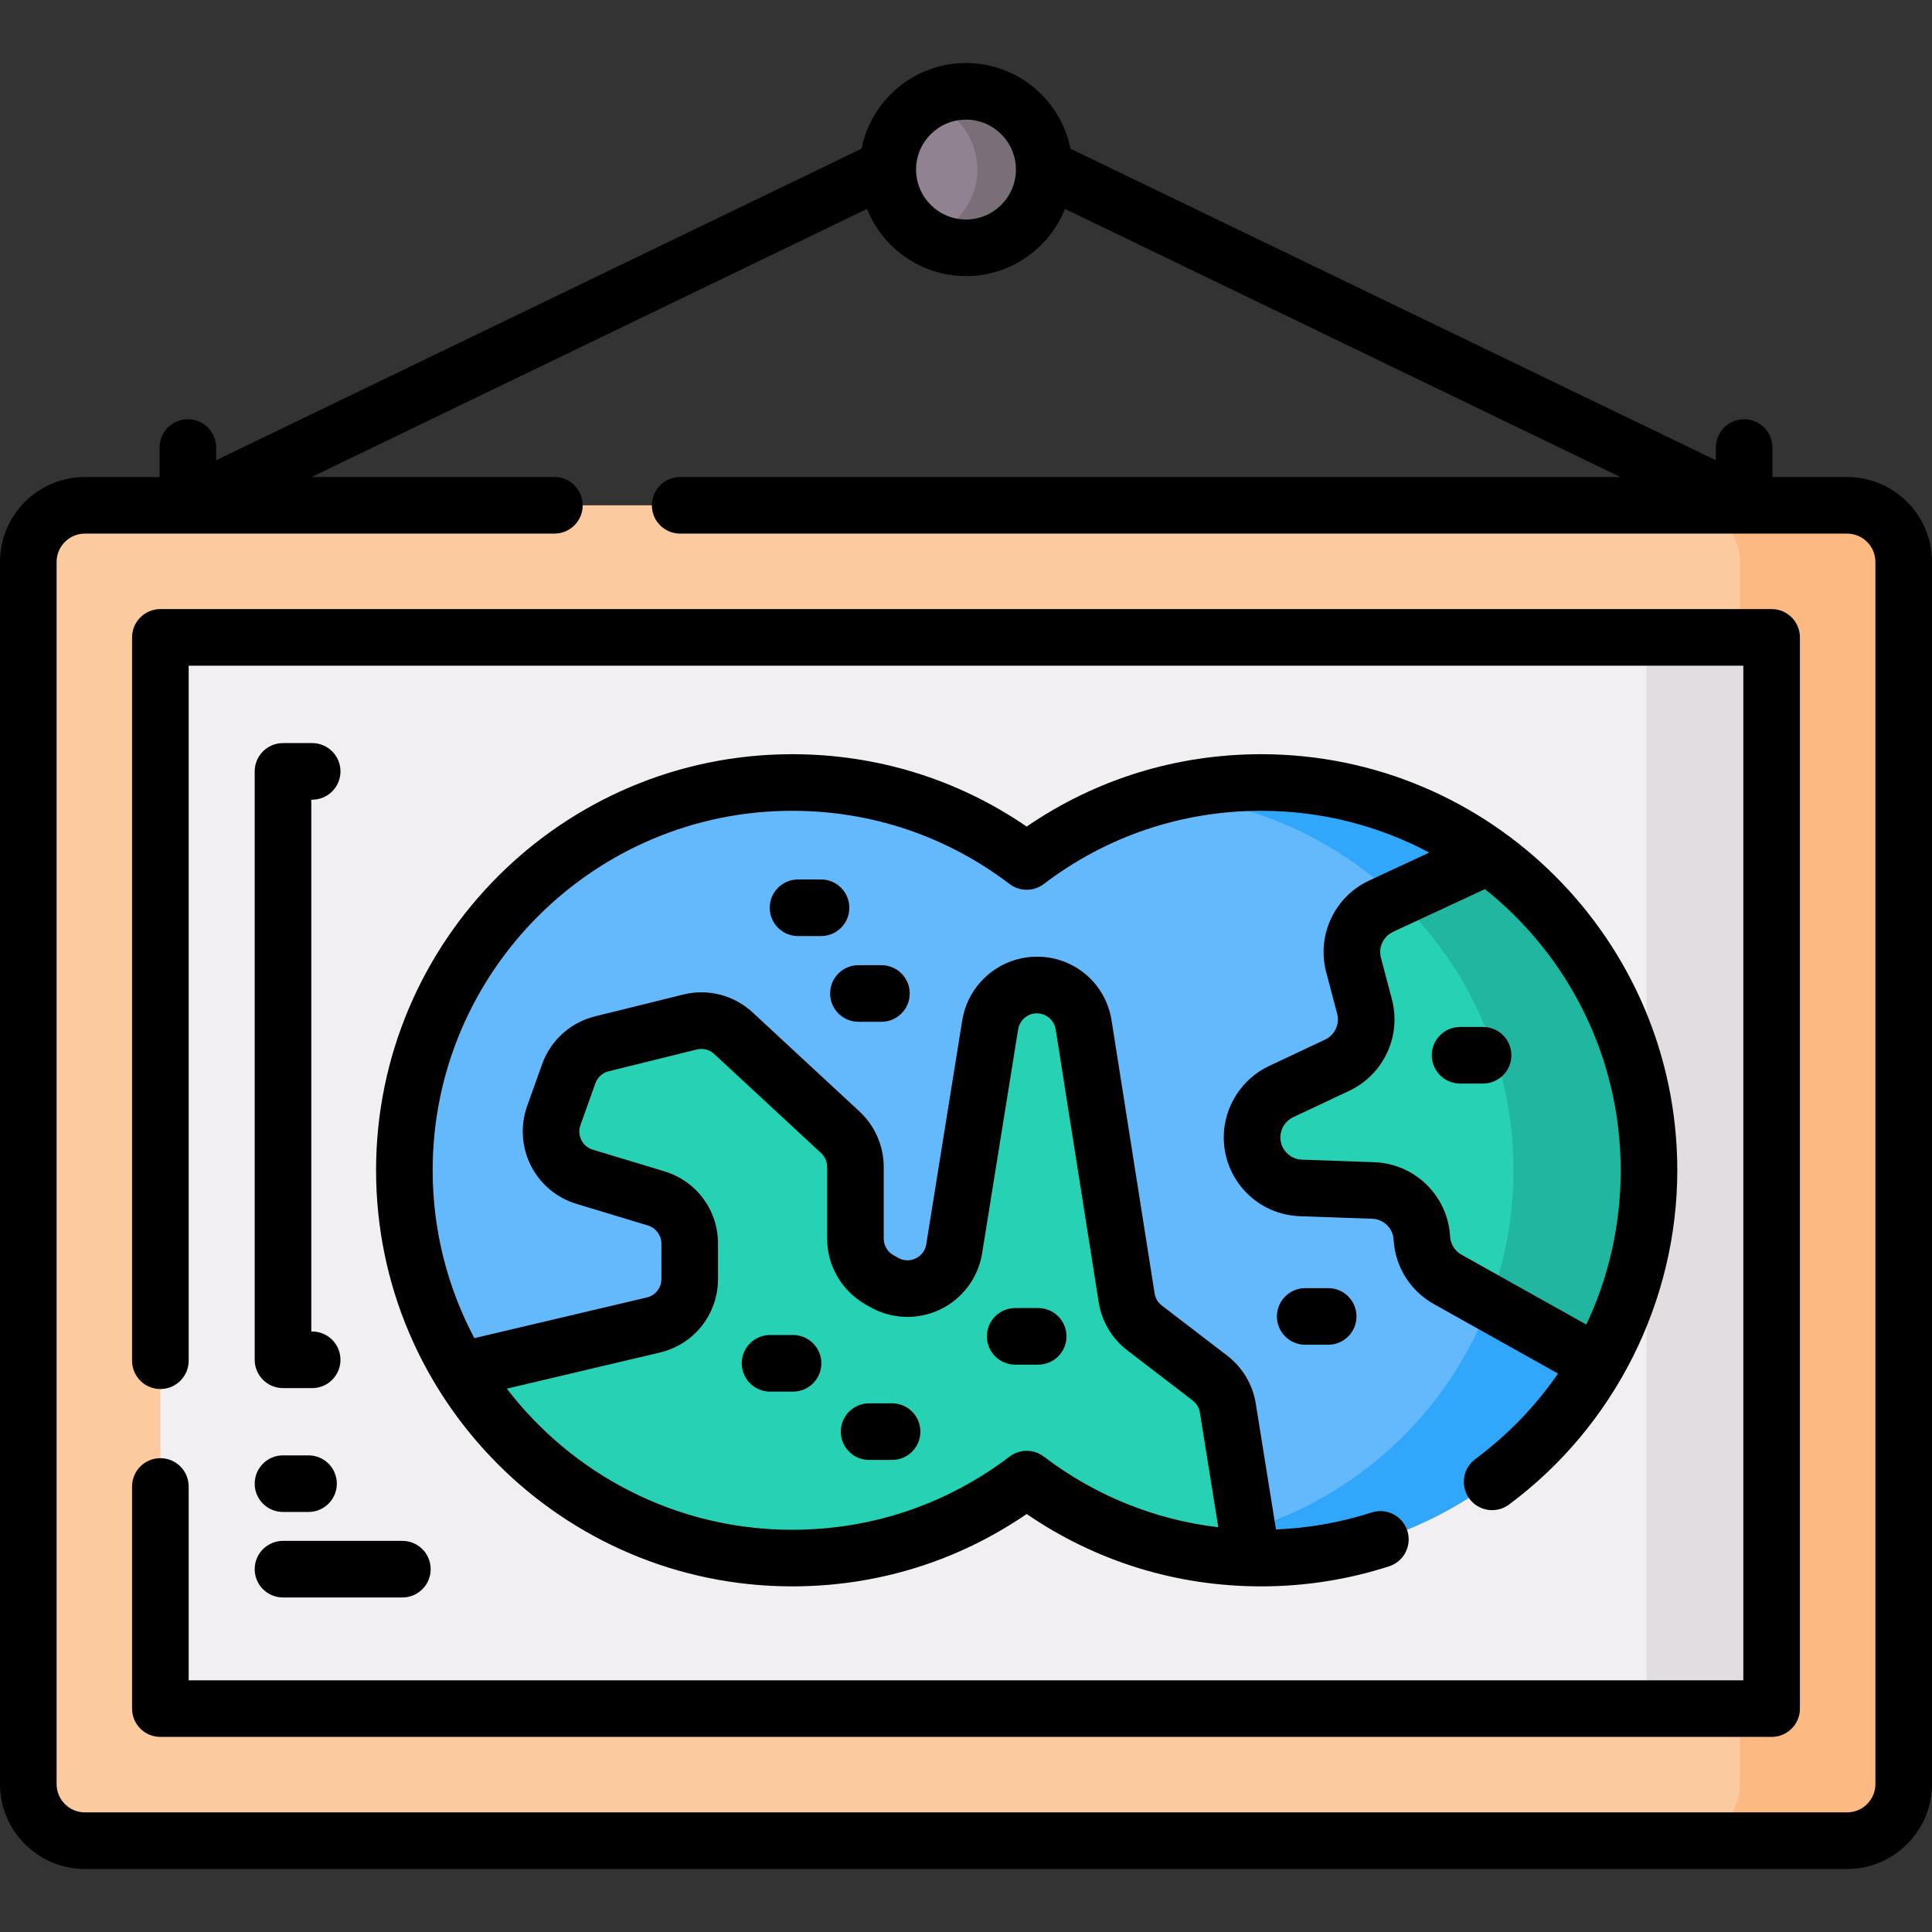 <svg id="Capa_1" enable-background="new 0 0 512 512" height="512" viewBox="0 0 512 512" width="512" xmlns="http://www.w3.org/2000/svg"><rect x="0" y="0" width="512" height="512" fill="#333333" stroke="none"/><g><g><g><g><g><path d="m489.5 487.798h-467c-8.284 0-15-6.716-15-15v-323.885c0-8.284 6.716-15 15-15h467c8.284 0 15 6.716 15 15v323.886c0 8.284-6.716 14.999-15 14.999z" fill="#fcca9f"/><path d="m504.5 148.916v323.88c0 8.29-6.72 15-15 15h-43.39c8.29 0 15-6.71 15-15v-323.88c0-8.29-6.71-15-15-15h43.39c8.28 0 15 6.71 15 15z" fill="#fcb982"/><path d="m114.057 97.356h283.886v427h-283.886z" fill="#f2eff2" transform="matrix(0 1 -1 0 566.856 54.856)"/><path d="m436.364 168.913h33.136v283.886h-33.136z" fill="#e1dde1"/></g></g><g><circle cx="256" cy="44.936" fill="#918291" r="20.734"/><path d="m276.732 44.938c0 11.45-9.282 20.732-20.732 20.732-3.831 0-7.422-1.04-10.497-2.857 7.794-2.211 13.486-9.381 13.486-17.875s-5.692-15.664-13.475-17.886c3.076-1.806 6.655-2.846 10.486-2.846 11.45 0 20.732 9.282 20.732 20.732z" fill="#7a6e79"/></g></g><g><g><path d="m334.236 207.37c-23.359 0-44.893 7.798-62.152 20.926-17.26-13.128-38.794-20.926-62.152-20.926-56.757 0-102.767 46.01-102.767 102.767s46.01 102.767 102.767 102.767c23.358 0 44.892-7.798 62.152-20.926 17.26 13.128 38.794 20.926 62.152 20.926 56.757 0 102.767-46.01 102.767-102.767s-46.011-102.767-102.767-102.767z" fill="#64b9fc"/><path d="m437 310.133c0 56.759-46.009 102.768-102.768 102.768-9.037 0-17.81-1.165-26.162-3.368 51.942-3.388 93.016-46.596 93.016-99.4s-41.074-96.003-93.016-99.39c8.352-2.203 17.125-3.368 26.162-3.368 56.759-.001 102.768 46.008 102.768 102.758z" fill="#31a7fb"/><path d="m331.764 412.872c-22.402-.529-43.032-8.225-59.677-20.894-17.262 13.13-38.793 20.924-62.154 20.924-37.334 0-70.017-19.906-88.013-49.68l51.198-12.073c5.669-1.332 9.664-6.384 9.664-12.2v-9.37c0-5.522-3.623-10.398-8.91-11.994l-18.936-5.728c-6.854-2.066-10.584-9.458-8.176-16.214l3.956-11.064c1.41-3.965 4.71-6.952 8.792-7.96l23.332-5.767c4.102-1.018 8.44.098 11.534 2.977l28.306 26.231c2.565 2.379 4.014 5.708 4.014 9.204v18.985c0 4.484 2.409 8.636 6.296 10.868l1.253.715c7.598 4.367 17.223-.215 18.623-8.881l9.546-59.374c.773-4.807 4.269-8.734 8.959-10.065 1.145-.323 2.301-.48 3.437-.48 5.992 0 11.387 4.338 12.366 10.584l11.397 72.308c.499 3.172 2.203 6.041 4.758 7.999l17.311 13.277c2.536 1.948 4.24 4.798 4.749 7.96z" fill="#27d1b3"/><path d="m437 310.133c0 18.623-4.954 36.1-13.619 51.159l-39.733-22.246c-3.946-2.213-6.511-6.266-6.824-10.77l-.02-.313c-.48-6.844-6.051-12.229-12.905-12.474l-19.152-.676c-3.603-.127-6.844-1.674-9.174-4.083-2.33-2.418-3.76-5.708-3.76-9.321 0-5.189 3.006-9.909 7.696-12.121l14.863-7.001c5.845-2.761 8.89-9.302 7.245-15.558l-2.908-11.005c-1.655-6.276 1.429-12.836 7.314-15.578l28.473-13.247c25.761 18.671 42.504 48.994 42.504 83.234z" fill="#27d1b3"/><path d="m437 310.133c0 18.623-4.954 36.1-13.619 51.159l-28.659-16.048c4.112-10.917 6.364-22.755 6.364-35.111 0-28.316-11.808-53.861-30.774-71.985l24.184-11.25c25.761 18.672 42.504 48.995 42.504 83.235z" fill="#20b69f"/></g></g></g><g><path d="m489.5 126.413h-19.784v-7.811c0-4.142-3.357-7.5-7.5-7.5s-7.5 3.358-7.5 7.5v3.365l-171.028-82.558c-2.577-12.931-14.011-22.707-27.688-22.707s-25.111 9.777-27.688 22.708l-171.028 82.557v-3.365c0-4.142-3.357-7.5-7.5-7.5s-7.5 3.358-7.5 7.5v7.811h-19.784c-12.406 0-22.5 10.093-22.5 22.5v323.886c0 12.407 10.094 22.5 22.5 22.5h467c12.406 0 22.5-10.093 22.5-22.5v-323.886c0-12.407-10.094-22.5-22.5-22.5zm-233.5-94.711c7.298 0 13.234 5.937 13.234 13.234s-5.936 13.234-13.234 13.234-13.234-5.937-13.234-13.234 5.936-13.234 13.234-13.234zm241 441.096c0 4.136-3.364 7.5-7.5 7.5h-467c-4.136 0-7.5-3.364-7.5-7.5v-323.885c0-4.136 3.364-7.5 7.5-7.5h124.424c4.143 0 7.5-3.358 7.5-7.5s-3.357-7.5-7.5-7.5h-64.343l147.189-71.05c4.157 10.421 14.344 17.807 26.23 17.807s22.073-7.387 26.23-17.808l147.189 71.05h-249.171c-4.143 0-7.5 3.358-7.5 7.5s3.357 7.5 7.5 7.5h309.252c4.136 0 7.5 3.364 7.5 7.5z"/><path d="m469.5 161.413h-427c-4.143 0-7.5 3.358-7.5 7.5v191.694c0 4.142 3.357 7.5 7.5 7.5s7.5-3.358 7.5-7.5v-184.194h412v268.886h-412v-51.368c0-4.142-3.357-7.5-7.5-7.5s-7.5 3.358-7.5 7.5v58.868c0 4.142 3.357 7.5 7.5 7.5h427c4.143 0 7.5-3.358 7.5-7.5v-283.886c0-4.142-3.357-7.5-7.5-7.5z"/><path d="m390.955 386.683c-3.325 2.469-4.021 7.167-1.552 10.492 2.469 3.326 7.166 4.021 10.493 1.552 27.931-20.733 44.605-53.851 44.605-88.589 0-60.801-49.466-110.267-110.267-110.267-22.438 0-43.809 6.612-62.152 19.177-18.344-12.565-39.714-19.177-62.151-19.177-60.802 0-110.268 49.465-110.268 110.267s49.466 110.267 110.268 110.267c22.438 0 43.808-6.612 62.151-19.178 18.344 12.565 39.714 19.178 62.152 19.178 11.555 0 22.954-1.788 33.883-5.314 3.942-1.272 6.106-5.499 4.835-9.441-1.273-3.942-5.505-6.107-9.44-4.834-8.204 2.647-16.719 4.156-25.365 4.507l-5.354-33.355c-.814-5.068-3.508-9.583-7.588-12.72l-17.313-13.278c-1.031-.79-1.71-1.931-1.912-3.215l-11.396-72.3c-1.536-9.806-9.854-16.924-19.776-16.924-1.841 0-3.682.256-5.484.765-7.465 2.119-13.084 8.434-14.316 16.089l-9.545 59.368c-.381 2.362-2.093 3.412-2.812 3.754-.717.341-2.608 1.005-4.694-.194l-1.231-.701c-1.562-.897-2.531-2.569-2.531-4.365v-18.985c0-5.563-2.338-10.922-6.416-14.705l-28.295-26.22c-4.965-4.62-11.863-6.402-18.443-4.767l-23.331 5.766c-6.545 1.617-11.802 6.375-14.057 12.717l-3.957 11.069c-1.836 5.148-1.476 10.897.987 15.773 2.461 4.871 6.867 8.567 12.082 10.139l18.938 5.729c2.106.636 3.578 2.616 3.578 4.815v9.37c0 2.348-1.595 4.362-3.886 4.9l-45.686 10.773c-7.046-13.287-11.046-28.426-11.046-44.484 0-52.53 42.737-95.267 95.268-95.267 21.008 0 40.929 6.707 57.611 19.396 2.682 2.04 6.398 2.04 9.08 0 16.683-12.688 36.604-19.396 57.612-19.396 16.078 0 31.236 4.01 44.534 11.072l-15.913 7.404c-9.187 4.28-13.981 14.495-11.398 24.292l2.906 10.997c.727 2.762-.618 5.651-3.188 6.865l-14.869 7.003c-7.286 3.438-11.995 10.859-11.995 18.904 0 5.446 2.081 10.605 5.87 14.536 3.784 3.911 8.862 6.171 14.3 6.363l19.148.675c3.031.108 5.479 2.475 5.688 5.445l.023.368c.49 7.054 4.468 13.332 10.642 16.793l32.905 18.423c-5.895 8.565-13.254 16.231-21.932 22.673zm-216.123-28.234c9.097-2.137 15.449-10.156 15.449-19.501v-9.37c0-8.897-5.724-16.603-14.239-19.173l-18.942-5.73c-1.326-.399-2.401-1.302-3.028-2.542-.629-1.245-.717-2.656-.249-3.967l3.959-11.075c.566-1.594 1.885-2.787 3.526-3.193l23.34-5.769c1.65-.409 3.378.035 4.629 1.199l28.304 26.229c1.026.951 1.614 2.301 1.614 3.705v18.985c0 7.151 3.854 13.808 10.083 17.385l1.229.7c5.701 3.277 12.652 3.546 18.594.718 5.944-2.831 10.12-8.402 11.172-14.91l9.545-59.373c.31-1.921 1.724-3.508 3.592-4.038 2.931-.824 5.904 1.167 6.357 4.054l11.396 72.305c.803 5.103 3.503 9.644 7.603 12.786l17.305 13.272c1.029.791 1.709 1.929 1.914 3.203l4.877 30.386c-16.793-1.981-32.599-8.351-46.238-18.725-2.682-2.041-6.398-2.041-9.08 0-16.683 12.688-36.604 19.396-57.611 19.396-30.781 0-58.195-14.679-75.623-37.399zm212.483-25.945c-1.746-.979-2.871-2.755-3.007-4.695l-.023-.373c-.751-10.702-9.4-19.061-20.122-19.444l-19.151-.675c-1.538-.055-2.977-.695-4.038-1.792-1.071-1.111-1.661-2.573-1.661-4.117 0-2.27 1.333-4.365 3.392-5.336l14.872-7.004c9.107-4.303 13.857-14.5 11.292-24.255l-2.907-11.001c-.729-2.768.629-5.656 3.227-6.867l24.335-11.322c21.911 17.469 35.98 44.378 35.98 74.514 0 14.46-3.172 28.341-9.119 40.881z"/><path d="m225.083 240.569c0-4.142-3.357-7.5-7.5-7.5h-6.095c-4.143 0-7.5 3.358-7.5 7.5s3.357 7.5 7.5 7.5h6.095c4.143 0 7.5-3.358 7.5-7.5z"/><path d="m227.491 270.782h6.095c4.143 0 7.5-3.358 7.5-7.5s-3.357-7.5-7.5-7.5h-6.095c-4.143 0-7.5 3.358-7.5 7.5s3.358 7.5 7.5 7.5z"/><path d="m204.072 368.792h6.095c4.143 0 7.5-3.358 7.5-7.5s-3.357-7.5-7.5-7.5h-6.095c-4.143 0-7.5 3.358-7.5 7.5s3.358 7.5 7.5 7.5z"/><path d="m230.318 386.898h6.095c4.143 0 7.5-3.358 7.5-7.5s-3.357-7.5-7.5-7.5h-6.095c-4.143 0-7.5 3.358-7.5 7.5s3.358 7.5 7.5 7.5z"/><path d="m345.893 341.37c-4.143 0-7.5 3.358-7.5 7.5s3.357 7.5 7.5 7.5h6.095c4.143 0 7.5-3.358 7.5-7.5s-3.357-7.5-7.5-7.5z"/><path d="m393.028 272.153h-6.095c-4.143 0-7.5 3.358-7.5 7.5s3.357 7.5 7.5 7.5h6.095c4.143 0 7.5-3.358 7.5-7.5s-3.357-7.5-7.5-7.5z"/><path d="m269.036 361.648h6.095c4.143 0 7.5-3.358 7.5-7.5s-3.357-7.5-7.5-7.5h-6.095c-4.143 0-7.5 3.358-7.5 7.5s3.358 7.5 7.5 7.5z"/><path d="m74.997 423.348h31.636c4.143 0 7.5-3.358 7.5-7.5s-3.357-7.5-7.5-7.5h-31.636c-4.143 0-7.5 3.358-7.5 7.5s3.357 7.5 7.5 7.5z"/><path d="m74.997 400.686h6.766c4.143 0 7.5-3.358 7.5-7.5s-3.357-7.5-7.5-7.5h-6.766c-4.143 0-7.5 3.358-7.5 7.5s3.357 7.5 7.5 7.5z"/><path d="m82.729 211.927c4.143 0 7.5-3.358 7.5-7.5s-3.357-7.5-7.5-7.5h-7.732c-4.143 0-7.5 3.358-7.5 7.5v155.937c0 4.142 3.357 7.5 7.5 7.5h7.732c4.143 0 7.5-3.358 7.5-7.5s-3.357-7.5-7.5-7.5h-.232v-140.937z"/></g></g></svg>